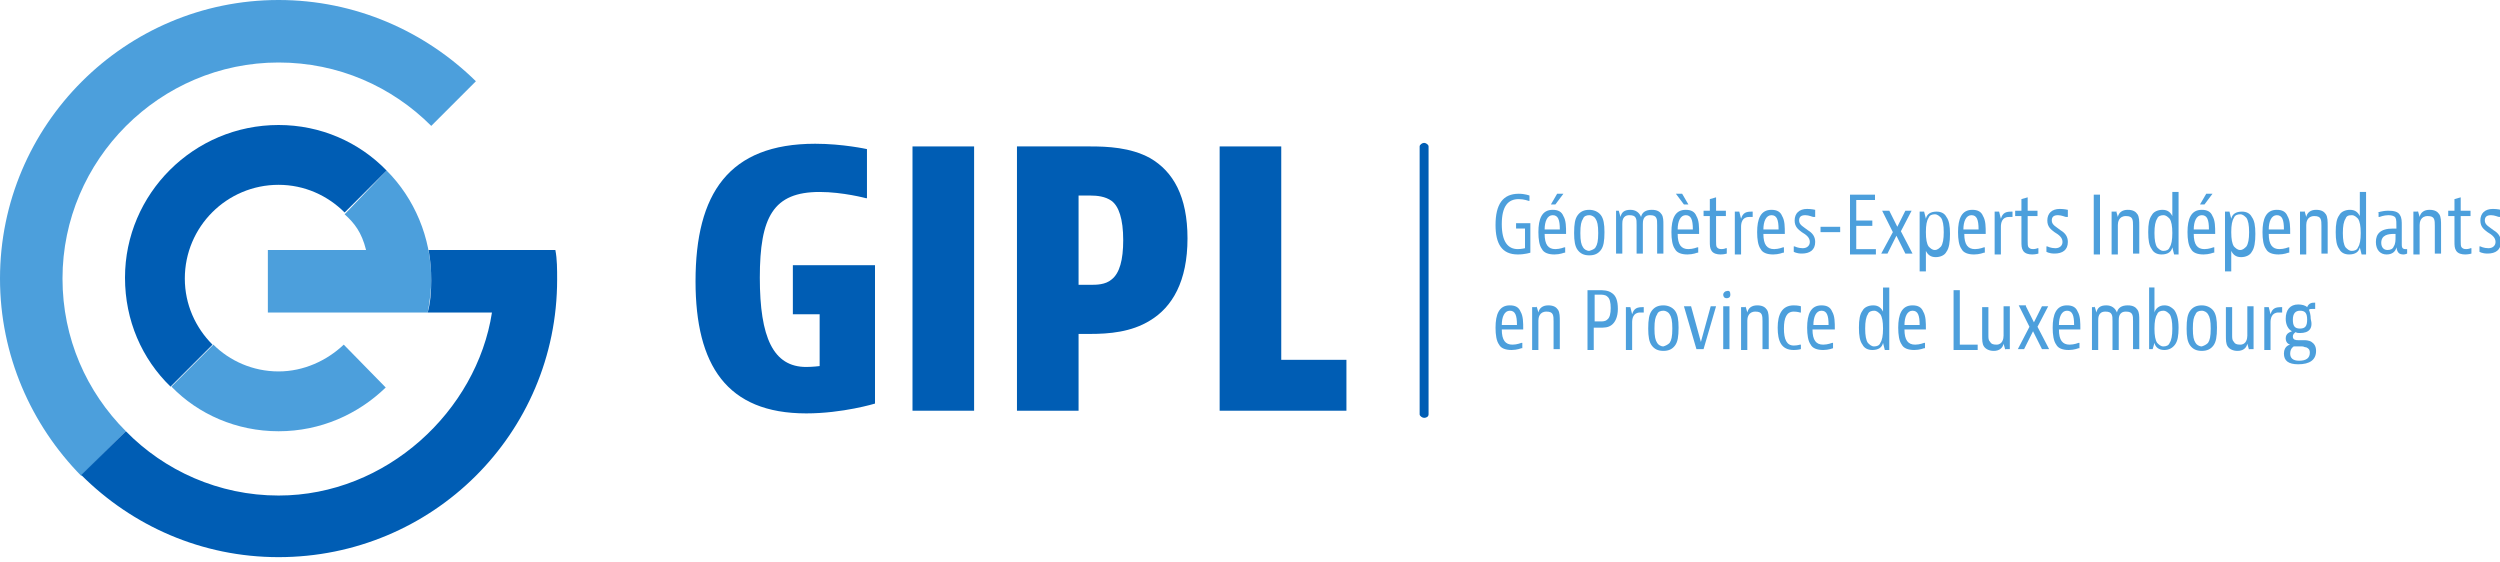 <?xml version="1.0" encoding="utf-8"?>
<!-- Generator: Adobe Illustrator 19.1.0, SVG Export Plug-In . SVG Version: 6.00 Build 0)  -->
<svg version="1.1" id="Calque_1" xmlns="http://www.w3.org/2000/svg" xmlns:xlink="http://www.w3.org/1999/xlink" x="0px" y="0px"
	 viewBox="0 0 280 63" style="enable-background:new 0 0 280 63;" xml:space="preserve">
<style type="text/css">
	.st0{fill:#4C9FDC;}
	.st1{fill:#005DB4;}
</style>
<g>
	<g id="baseline">
		<g>
			<path class="st0" d="M171.4,25v3.3c0,0-0.6,0.2-1.4,0.2c-1.8,0-2.5-1.2-2.5-3.3c0-2.3,0.8-3.5,2.6-3.5c0.7,0,1.2,0.2,1.2,0.2v0.6
				h-0.1c0,0-0.5-0.2-1.1-0.2c-1.2,0-1.9,0.8-1.9,2.8c0,2,0.7,2.8,1.8,2.8c0.4,0,0.8-0.1,0.8-0.1v-2.2h-1V25H171.4z"/>
			<path class="st0" d="M175.2,28.3c0,0-0.5,0.2-1.1,0.2c-0.7,0-1.2-0.2-1.4-0.6c-0.3-0.4-0.4-1.1-0.4-1.9c0-1.5,0.4-2.5,1.6-2.5
				c0.6,0,1,0.2,1.2,0.7c0.3,0.5,0.3,1.2,0.3,2H173c0,1.2,0.4,1.7,1.2,1.7c0.5,0,1-0.2,1-0.2h0.1V28.3z M174.7,25.7
				c0-1.1-0.2-1.6-0.8-1.6c-0.6,0-0.9,0.7-0.9,1.6H174.7z M173.7,22.9l0.7-1.2h0.7l-0.9,1.2H173.7z"/>
			<path class="st0" d="M179.3,28c-0.3,0.4-0.7,0.6-1.3,0.6c-0.6,0-1-0.2-1.3-0.6c-0.3-0.4-0.4-1-0.4-1.9c0-1,0.1-1.6,0.4-2
				c0.3-0.4,0.7-0.6,1.3-0.6c0.5,0,1,0.2,1.3,0.6c0.3,0.4,0.4,1,0.4,1.9C179.7,27,179.6,27.6,179.3,28z M178.7,27.7
				c0.2-0.3,0.3-0.7,0.3-1.6c0-0.9-0.1-1.3-0.3-1.6c-0.1-0.2-0.4-0.4-0.7-0.4c-0.3,0-0.6,0.1-0.7,0.4c-0.2,0.3-0.3,0.7-0.3,1.6
				c0,0.9,0.1,1.3,0.3,1.6c0.1,0.2,0.4,0.4,0.7,0.4C178.3,28,178.6,27.9,178.7,27.7z"/>
			<path class="st0" d="M181.3,23.6l0.2,0.7c0.1-0.5,0.4-0.8,1.1-0.8c0.6,0,1,0.3,1.2,0.8c0.1-0.5,0.5-0.8,1.2-0.8
				c0.6,0,0.9,0.2,1.1,0.5c0.2,0.3,0.2,0.7,0.2,1.2v3.2h-0.7v-3.2c0-0.4,0-0.6-0.1-0.8c-0.1-0.2-0.3-0.3-0.7-0.3
				c-0.8,0-0.8,0.7-0.8,1v3.3h-0.7v-3.2c0-0.4,0-0.6-0.1-0.8c-0.1-0.2-0.3-0.3-0.7-0.3c-0.8,0-0.8,0.7-0.8,1v3.3h-0.7v-4.8H181.3z"
				/>
			<path class="st0" d="M190.1,28.3c0,0-0.5,0.2-1.1,0.2c-0.7,0-1.2-0.2-1.4-0.6c-0.3-0.4-0.4-1.1-0.4-1.9c0-1.5,0.4-2.5,1.6-2.5
				c0.6,0,1,0.2,1.2,0.7c0.3,0.5,0.3,1.2,0.3,2h-2.4c0,1.2,0.4,1.7,1.2,1.7c0.5,0,1-0.2,1-0.2h0.1V28.3z M188.6,22.9l-0.9-1.2h0.7
				l0.7,1.2H188.6z M189.6,25.7c0-1.1-0.2-1.6-0.8-1.6c-0.6,0-0.9,0.7-0.9,1.6H189.6z"/>
			<path class="st0" d="M193.4,28.4c0,0-0.3,0.1-0.7,0.1c-0.4,0-0.8-0.1-1-0.4c-0.2-0.3-0.2-0.6-0.2-1.1v-2.8h-0.7v-0.6h0.7v-1.3
				l0.7-0.2v1.5h1.1v0.6h-1.1V27c0,0.3,0,0.6,0.1,0.7c0.1,0.1,0.2,0.2,0.5,0.2c0.3,0,0.5-0.1,0.5-0.1h0.1V28.4z"/>
			<path class="st0" d="M196.3,24.3c0,0-0.2,0-0.4,0c-0.8,0-0.9,0.7-0.9,1.1v3.1h-0.7v-4.8h0.5l0.2,0.8c0.2-0.7,0.6-0.8,1.2-0.8h0.1
				V24.3z"/>
			<path class="st0" d="M199.7,28.3c0,0-0.5,0.2-1.1,0.2c-0.7,0-1.2-0.2-1.4-0.6c-0.3-0.4-0.4-1.1-0.4-1.9c0-1.5,0.4-2.5,1.6-2.5
				c0.6,0,1,0.2,1.2,0.7c0.3,0.5,0.3,1.2,0.3,2h-2.4c0,1.2,0.4,1.7,1.2,1.7c0.5,0,1-0.2,1-0.2h0.1V28.3z M199.2,25.7
				c0-1.1-0.2-1.6-0.8-1.6c-0.6,0-0.9,0.7-0.9,1.6H199.2z"/>
			<path class="st0" d="M203.1,24.3L203.1,24.3c-0.1,0-0.5-0.2-0.9-0.2c-0.5,0-0.7,0.2-0.7,0.6c0,0.5,0.5,0.7,1,1.1
				c0.5,0.3,0.8,0.7,0.8,1.3c0,0.9-0.6,1.3-1.5,1.3c-0.6,0-0.9-0.2-0.9-0.2v-0.6h0.1c0,0,0.4,0.2,0.9,0.2c0.5,0,0.8-0.3,0.8-0.7
				c0-0.5-0.4-0.8-0.9-1.1c-0.4-0.3-0.8-0.6-0.8-1.3c0-0.8,0.5-1.3,1.4-1.3c0.5,0,0.9,0.1,0.9,0.1V24.3z"/>
			<path class="st0" d="M203.9,26v-0.6h2.2V26H203.9z"/>
			<path class="st0" d="M210,21.8v0.6h-2.1v2.3h1.8v0.6h-1.8v2.6h2.2v0.6h-2.9v-6.7H210z"/>
			<path class="st0" d="M211.6,23.6l0.9,1.8l0.9-1.8h0.7l-1.2,2.3l1.3,2.5h-0.8l-1-2l-1,2h-0.7L212,26l-1.2-2.4H211.6z"/>
			<path class="st0" d="M215,30.2v-6.5h0.5l0.2,0.8c0.1-0.5,0.5-0.8,1.2-0.8c0.5,0,0.9,0.2,1.1,0.6c0.3,0.4,0.4,1,0.4,1.9
				c0,0.9-0.1,1.6-0.4,2c-0.2,0.4-0.7,0.6-1.2,0.6c-0.6,0-0.9-0.3-1.1-0.7v2.3H215z M217.4,27.6c0.2-0.3,0.3-0.8,0.3-1.6
				c0-0.8-0.1-1.3-0.3-1.6c-0.2-0.2-0.4-0.4-0.7-0.4c-0.3,0-0.6,0.1-0.7,0.4c-0.2,0.3-0.3,0.8-0.3,1.6c0,0.8,0.1,1.3,0.3,1.6
				c0.2,0.2,0.4,0.4,0.7,0.4C217,28,217.2,27.8,217.4,27.6z"/>
			<path class="st0" d="M222.2,28.3c0,0-0.5,0.2-1.1,0.2c-0.7,0-1.2-0.2-1.4-0.6c-0.3-0.4-0.4-1.1-0.4-1.9c0-1.5,0.4-2.5,1.6-2.5
				c0.6,0,1,0.2,1.2,0.7c0.3,0.5,0.3,1.2,0.3,2h-2.4c0,1.2,0.4,1.7,1.2,1.7c0.5,0,1-0.2,1-0.2h0.1V28.3z M221.6,25.7
				c0-1.1-0.2-1.6-0.8-1.6c-0.6,0-0.9,0.7-0.9,1.6H221.6z"/>
			<path class="st0" d="M225.4,24.3c0,0-0.2,0-0.4,0c-0.8,0-0.9,0.7-0.9,1.1v3.1h-0.7v-4.8h0.5l0.2,0.8c0.2-0.7,0.6-0.8,1.2-0.8h0.1
				V24.3z"/>
			<path class="st0" d="M228.3,28.4c0,0-0.3,0.1-0.7,0.1c-0.4,0-0.8-0.1-1-0.4c-0.2-0.3-0.2-0.6-0.2-1.1v-2.8h-0.7v-0.6h0.7v-1.3
				l0.7-0.2v1.5h1.1v0.6h-1.1V27c0,0.3,0,0.6,0.1,0.7c0.1,0.1,0.2,0.2,0.5,0.2c0.3,0,0.5-0.1,0.5-0.1h0.1V28.4z"/>
			<path class="st0" d="M231.4,24.3L231.4,24.3c-0.1,0-0.5-0.2-0.9-0.2c-0.5,0-0.7,0.2-0.7,0.6c0,0.5,0.5,0.7,1,1.1
				c0.5,0.3,0.8,0.7,0.8,1.3c0,0.9-0.6,1.3-1.5,1.3c-0.6,0-0.9-0.2-0.9-0.2v-0.6h0.1c0,0,0.4,0.2,0.9,0.2c0.5,0,0.8-0.3,0.8-0.7
				c0-0.5-0.4-0.8-0.9-1.1c-0.4-0.3-0.8-0.6-0.8-1.3c0-0.8,0.5-1.3,1.4-1.3c0.5,0,0.9,0.1,0.9,0.1V24.3z"/>
			<path class="st0" d="M235.2,21.8v6.7h-0.7v-6.7H235.2z"/>
			<path class="st0" d="M237,23.6l0.2,0.7c0.1-0.5,0.5-0.8,1.1-0.8c0.6,0,0.9,0.2,1.1,0.5c0.2,0.3,0.2,0.8,0.2,1.3v3.1h-0.7v-3.1
				c0-0.3,0-0.6-0.1-0.8c-0.1-0.2-0.3-0.3-0.7-0.3c-0.8,0-0.9,0.7-0.9,1v3.3h-0.7v-4.8H237z"/>
			<path class="st0" d="M244,21.6v6.9h-0.5l-0.2-0.8c-0.1,0.5-0.5,0.8-1.2,0.8c-0.5,0-0.9-0.2-1.1-0.6c-0.3-0.4-0.4-1-0.4-1.9
				c0-0.9,0.1-1.5,0.4-1.9c0.2-0.4,0.7-0.6,1.2-0.6c0.6,0,0.9,0.3,1.1,0.7v-2.7H244z M241.6,24.5c-0.2,0.3-0.3,0.8-0.3,1.6
				c0,0.8,0.1,1.3,0.3,1.6c0.2,0.2,0.4,0.4,0.7,0.4c0.3,0,0.6-0.1,0.7-0.4c0.2-0.3,0.3-0.8,0.3-1.6c0-0.8-0.1-1.3-0.3-1.6
				c-0.2-0.2-0.4-0.4-0.7-0.4C242,24.1,241.7,24.2,241.6,24.5z"/>
			<path class="st0" d="M247.9,28.3c0,0-0.5,0.2-1.1,0.2c-0.7,0-1.2-0.2-1.4-0.6c-0.3-0.4-0.4-1.1-0.4-1.9c0-1.5,0.4-2.5,1.6-2.5
				c0.6,0,1,0.2,1.2,0.7c0.3,0.5,0.3,1.2,0.3,2h-2.4c0,1.2,0.4,1.7,1.2,1.7c0.5,0,1-0.2,1-0.2h0.1V28.3z M247.4,25.7
				c0-1.1-0.2-1.6-0.8-1.6c-0.6,0-0.9,0.7-0.9,1.6H247.4z M246.4,22.9l0.7-1.2h0.7l-0.9,1.2H246.4z"/>
			<path class="st0" d="M249.2,30.2v-6.5h0.5l0.2,0.8c0.1-0.5,0.5-0.8,1.2-0.8c0.5,0,0.9,0.2,1.1,0.6c0.3,0.4,0.4,1,0.4,1.9
				c0,0.9-0.1,1.6-0.4,2c-0.2,0.4-0.7,0.6-1.2,0.6c-0.6,0-0.9-0.3-1.1-0.7v2.3H249.2z M251.6,27.6c0.2-0.3,0.3-0.8,0.3-1.6
				c0-0.8-0.1-1.3-0.3-1.6c-0.2-0.2-0.4-0.4-0.7-0.4c-0.3,0-0.6,0.1-0.7,0.4c-0.2,0.3-0.3,0.8-0.3,1.6c0,0.8,0.1,1.3,0.3,1.6
				c0.2,0.2,0.4,0.4,0.7,0.4C251.2,28,251.4,27.8,251.6,27.6z"/>
			<path class="st0" d="M256.3,28.3c0,0-0.5,0.2-1.1,0.2c-0.7,0-1.2-0.2-1.4-0.6c-0.3-0.4-0.4-1.1-0.4-1.9c0-1.5,0.4-2.5,1.6-2.5
				c0.6,0,1,0.2,1.2,0.7c0.3,0.5,0.3,1.2,0.3,2h-2.4c0,1.2,0.4,1.7,1.2,1.7c0.5,0,1-0.2,1-0.2h0.1V28.3z M255.8,25.7
				c0-1.1-0.2-1.6-0.8-1.6c-0.6,0-0.9,0.7-0.9,1.6H255.8z"/>
			<path class="st0" d="M258.1,23.6l0.2,0.7c0.1-0.5,0.5-0.8,1.1-0.8c0.6,0,0.9,0.2,1.1,0.5c0.2,0.3,0.2,0.8,0.2,1.3v3.1H260v-3.1
				c0-0.3,0-0.6-0.1-0.8c-0.1-0.2-0.3-0.3-0.7-0.3c-0.8,0-0.9,0.7-0.9,1v3.3h-0.7v-4.8H258.1z"/>
			<path class="st0" d="M265,21.6v6.9h-0.5l-0.2-0.8c-0.1,0.5-0.5,0.8-1.2,0.8c-0.5,0-0.9-0.2-1.1-0.6c-0.3-0.4-0.4-1-0.4-1.9
				c0-0.9,0.1-1.5,0.4-1.9c0.2-0.4,0.7-0.6,1.2-0.6c0.6,0,0.9,0.3,1.1,0.7v-2.7H265z M262.7,24.5c-0.2,0.3-0.3,0.8-0.3,1.6
				c0,0.8,0.1,1.3,0.3,1.6c0.2,0.2,0.4,0.4,0.7,0.4c0.3,0,0.6-0.1,0.7-0.4c0.2-0.3,0.3-0.8,0.3-1.6c0-0.8-0.1-1.3-0.3-1.6
				c-0.2-0.2-0.4-0.4-0.7-0.4C263,24.1,262.8,24.2,262.7,24.5z"/>
			<path class="st0" d="M266.3,23.8c0,0,0.5-0.2,1.2-0.2c0.6,0,1.1,0.1,1.3,0.5c0.2,0.3,0.2,0.7,0.2,1.2v2.1c0,0.2,0,0.5,0.4,0.5
				c0.1,0,0.2,0,0.2,0v0.5c0,0-0.2,0.1-0.4,0.1c-0.5,0-0.7-0.2-0.8-0.8c-0.1,0.5-0.5,0.8-1.1,0.8c-0.7,0-1.2-0.5-1.2-1.4
				c0-0.9,0.5-1.5,1.9-1.5c0.2,0,0.4,0,0.4,0c0-0.7,0-1-0.1-1.2c-0.1-0.2-0.4-0.3-0.8-0.3c-0.5,0-1,0.2-1,0.2h-0.1V23.8z M267.4,28
				c0.3,0,0.6-0.1,0.7-0.4c0.2-0.3,0.2-0.7,0.2-1v-0.4h-0.2c-0.6,0-1.4,0.1-1.4,1C266.7,27.6,266.9,28,267.4,28z"/>
			<path class="st0" d="M270.8,23.6l0.2,0.7c0.1-0.5,0.5-0.8,1.1-0.8c0.6,0,0.9,0.2,1.1,0.5c0.2,0.3,0.2,0.8,0.2,1.3v3.1h-0.7v-3.1
				c0-0.3,0-0.6-0.1-0.8c-0.1-0.2-0.3-0.3-0.7-0.3c-0.8,0-0.9,0.7-0.9,1v3.3h-0.7v-4.8H270.8z"/>
			<path class="st0" d="M276.8,28.4c0,0-0.3,0.1-0.7,0.1c-0.4,0-0.8-0.1-1-0.4c-0.2-0.3-0.2-0.6-0.2-1.1v-2.8h-0.7v-0.6h0.7v-1.3
				l0.7-0.2v1.5h1.1v0.6h-1.1V27c0,0.3,0,0.6,0.1,0.7c0.1,0.1,0.2,0.2,0.5,0.2c0.3,0,0.5-0.1,0.5-0.1h0.1V28.4z"/>
			<path class="st0" d="M279.9,24.3L279.9,24.3c-0.1,0-0.5-0.2-0.9-0.2c-0.5,0-0.7,0.2-0.7,0.6c0,0.5,0.5,0.7,1,1.1
				c0.5,0.3,0.8,0.7,0.8,1.3c0,0.9-0.6,1.3-1.5,1.3c-0.6,0-0.9-0.2-0.9-0.2v-0.6h0.1c0,0,0.4,0.2,0.9,0.2c0.5,0,0.8-0.3,0.8-0.7
				c0-0.5-0.4-0.8-0.9-1.1c-0.4-0.3-0.8-0.6-0.8-1.3c0-0.8,0.5-1.3,1.4-1.3c0.5,0,0.9,0.1,0.9,0.1V24.3z"/>
			<path class="st0" d="M170.4,39c0,0-0.5,0.2-1.1,0.2c-0.7,0-1.2-0.2-1.4-0.6c-0.3-0.4-0.4-1.1-0.4-1.9c0-1.5,0.4-2.5,1.6-2.5
				c0.6,0,1,0.2,1.2,0.7c0.3,0.5,0.3,1.2,0.3,2h-2.4c0,1.2,0.4,1.7,1.2,1.7c0.5,0,1-0.2,1-0.2h0.1V39z M169.9,36.4
				c0-1.1-0.2-1.6-0.8-1.6c-0.6,0-0.9,0.7-0.9,1.6H169.9z"/>
			<path class="st0" d="M172.1,34.3l0.2,0.7c0.1-0.5,0.5-0.8,1.1-0.8c0.6,0,0.9,0.2,1.1,0.5c0.2,0.3,0.2,0.8,0.2,1.3v3.1H174V36
				c0-0.3,0-0.6-0.1-0.8c-0.1-0.2-0.3-0.3-0.7-0.3c-0.8,0-0.9,0.7-0.9,1v3.3h-0.7v-4.8H172.1z"/>
			<path class="st0" d="M179.1,32.5c0.4,0,1,0,1.4,0.3c0.5,0.3,0.7,0.9,0.7,1.8c0,0.9-0.3,1.5-0.7,1.8c-0.4,0.3-0.8,0.3-1.4,0.3
				h-0.6v2.5h-0.7v-6.7H179.1z M178.6,36h0.6c0.3,0,0.6,0,0.8-0.2c0.3-0.2,0.4-0.7,0.4-1.3c0-0.6-0.1-1.1-0.4-1.3
				c-0.2-0.2-0.6-0.2-0.8-0.2h-0.6V36z"/>
			<path class="st0" d="M184.1,35c0,0-0.2,0-0.4,0c-0.8,0-0.9,0.7-0.9,1.1v3.1h-0.7v-4.8h0.5l0.2,0.8c0.2-0.7,0.6-0.8,1.2-0.8h0.1
				V35z"/>
			<path class="st0" d="M187.6,38.7c-0.3,0.4-0.7,0.6-1.3,0.6c-0.6,0-1-0.2-1.3-0.6c-0.3-0.4-0.4-1-0.4-1.9c0-1,0.1-1.6,0.4-2
				c0.3-0.4,0.7-0.6,1.3-0.6c0.5,0,1,0.2,1.3,0.6c0.3,0.4,0.4,1,0.4,1.9C188,37.7,187.9,38.3,187.6,38.7z M187,38.4
				c0.2-0.3,0.3-0.7,0.3-1.6c0-0.9-0.1-1.3-0.3-1.6c-0.1-0.2-0.4-0.4-0.7-0.4c-0.3,0-0.6,0.1-0.7,0.4c-0.2,0.3-0.3,0.7-0.3,1.6
				c0,0.9,0.1,1.3,0.3,1.6c0.1,0.2,0.4,0.4,0.7,0.4C186.6,38.7,186.8,38.6,187,38.4z"/>
			<path class="st0" d="M189.4,34.3l1.1,4l1.1-4h0.6l-1.4,4.8H190l-1.4-4.8H189.4z"/>
			<path class="st0" d="M193.8,33c0,0.3-0.2,0.4-0.4,0.4c-0.3,0-0.4-0.2-0.4-0.4s0.2-0.4,0.4-0.4C193.7,32.5,193.8,32.7,193.8,33z
				 M193.7,34.3v4.8H193v-4.8H193.7z"/>
			<path class="st0" d="M195.5,34.3l0.2,0.7c0.1-0.5,0.5-0.8,1.1-0.8c0.6,0,0.9,0.2,1.1,0.5c0.2,0.3,0.2,0.8,0.2,1.3v3.1h-0.7V36
				c0-0.3,0-0.6-0.1-0.8c-0.1-0.2-0.3-0.3-0.7-0.3c-0.8,0-0.9,0.7-0.9,1v3.3H195v-4.8H195.5z"/>
			<path class="st0" d="M201.7,39.1c0,0-0.3,0.1-0.8,0.1c-1.4,0-1.8-1-1.8-2.5c0-1.5,0.5-2.5,1.8-2.5c0.5,0,0.8,0.1,0.8,0.1V35h-0.1
				c0,0-0.3-0.1-0.7-0.1c-0.8,0-1.1,0.7-1.1,1.9c0,1.2,0.3,1.9,1.1,1.9c0.4,0,0.7-0.1,0.7-0.1h0.1V39.1z"/>
			<path class="st0" d="M205.3,39c0,0-0.5,0.2-1.1,0.2c-0.7,0-1.2-0.2-1.4-0.6c-0.3-0.4-0.4-1.1-0.4-1.9c0-1.5,0.4-2.5,1.6-2.5
				c0.6,0,1,0.2,1.2,0.7c0.3,0.5,0.3,1.2,0.3,2H203c0,1.2,0.4,1.7,1.2,1.7c0.5,0,1-0.2,1-0.2h0.1V39z M204.8,36.4
				c0-1.1-0.2-1.6-0.8-1.6c-0.6,0-0.9,0.7-0.9,1.6H204.8z"/>
			<path class="st0" d="M211.6,32.3v6.9h-0.5l-0.2-0.8c-0.1,0.5-0.5,0.8-1.2,0.8c-0.5,0-0.9-0.2-1.1-0.6c-0.3-0.4-0.4-1-0.4-1.9
				c0-0.9,0.1-1.5,0.4-1.9c0.2-0.4,0.7-0.6,1.2-0.6c0.6,0,0.9,0.3,1.1,0.7v-2.7H211.6z M209.2,35.2c-0.2,0.3-0.3,0.8-0.3,1.6
				c0,0.8,0.1,1.3,0.3,1.6c0.2,0.2,0.4,0.4,0.7,0.4c0.3,0,0.6-0.1,0.7-0.4c0.2-0.3,0.3-0.8,0.3-1.6c0-0.8-0.1-1.3-0.3-1.6
				c-0.2-0.2-0.4-0.4-0.7-0.4C209.6,34.8,209.3,34.9,209.2,35.2z"/>
			<path class="st0" d="M215.5,39c0,0-0.5,0.2-1.1,0.2c-0.7,0-1.2-0.2-1.4-0.6c-0.3-0.4-0.4-1.1-0.4-1.9c0-1.5,0.4-2.5,1.6-2.5
				c0.6,0,1,0.2,1.2,0.7c0.3,0.5,0.3,1.2,0.3,2h-2.4c0,1.2,0.4,1.7,1.2,1.7c0.5,0,1-0.2,1-0.2h0.1V39z M215,36.4
				c0-1.1-0.2-1.6-0.8-1.6c-0.6,0-0.9,0.7-0.9,1.6H215z"/>
			<path class="st0" d="M219.5,32.5v6.1h2v0.6h-2.7v-6.7H219.5z"/>
			<path class="st0" d="M224.6,39.2l-0.2-0.7c-0.1,0.5-0.5,0.8-1.1,0.8c-0.5,0-0.9-0.2-1.1-0.5c-0.2-0.3-0.2-0.7-0.2-1.3v-3.1h0.7
				v3.1c0,0.4,0,0.6,0.2,0.8c0.1,0.2,0.3,0.3,0.7,0.3c0.7,0,0.8-0.7,0.8-1v-3.3h0.7v4.8H224.6z"/>
			<path class="st0" d="M226.9,34.3l0.9,1.8l0.9-1.8h0.7l-1.2,2.3l1.3,2.5h-0.8l-1-2l-1,2h-0.7l1.3-2.5l-1.2-2.4H226.9z"/>
			<path class="st0" d="M232.8,39c0,0-0.5,0.2-1.1,0.2c-0.7,0-1.2-0.2-1.4-0.6c-0.3-0.4-0.4-1.1-0.4-1.9c0-1.5,0.4-2.5,1.6-2.5
				c0.6,0,1,0.2,1.2,0.7c0.3,0.5,0.3,1.2,0.3,2h-2.4c0,1.2,0.4,1.7,1.2,1.7c0.5,0,1-0.2,1-0.2h0.1V39z M232.3,36.4
				c0-1.1-0.2-1.6-0.8-1.6c-0.6,0-0.9,0.7-0.9,1.6H232.3z"/>
			<path class="st0" d="M234.6,34.3l0.2,0.7c0.1-0.5,0.4-0.8,1.1-0.8c0.6,0,1,0.3,1.2,0.8c0.1-0.5,0.5-0.8,1.2-0.8
				c0.6,0,0.9,0.2,1.1,0.5c0.2,0.3,0.2,0.7,0.2,1.2v3.2h-0.7V36c0-0.4,0-0.6-0.1-0.8c-0.1-0.2-0.3-0.3-0.7-0.3c-0.8,0-0.8,0.7-0.8,1
				v3.3h-0.7V36c0-0.4,0-0.6-0.1-0.8c-0.1-0.2-0.3-0.3-0.7-0.3c-0.8,0-0.8,0.7-0.8,1v3.3h-0.7v-4.8H234.6z"/>
			<path class="st0" d="M241.3,32.3V35c0.1-0.4,0.5-0.8,1.1-0.8c0.5,0,0.8,0.2,1.1,0.5c0.3,0.4,0.5,1,0.5,2c0,0.9-0.1,1.5-0.4,1.9
				c-0.3,0.4-0.7,0.6-1.2,0.6c-0.6,0-1-0.3-1.1-0.8l-0.2,0.7h-0.4v-6.9H241.3z M241.6,35.2c-0.2,0.3-0.3,0.8-0.3,1.6
				c0,0.8,0.1,1.3,0.3,1.6c0.2,0.2,0.4,0.4,0.7,0.4c0.3,0,0.6-0.1,0.7-0.4c0.2-0.3,0.3-0.8,0.3-1.6c0-0.8-0.1-1.3-0.3-1.6
				c-0.2-0.2-0.4-0.4-0.7-0.4C242,34.8,241.7,34.9,241.6,35.2z"/>
			<path class="st0" d="M247.9,38.7c-0.3,0.4-0.7,0.6-1.3,0.6c-0.6,0-1-0.2-1.3-0.6c-0.3-0.4-0.4-1-0.4-1.9c0-1,0.1-1.6,0.4-2
				c0.3-0.4,0.7-0.6,1.3-0.6c0.5,0,1,0.2,1.3,0.6c0.3,0.4,0.4,1,0.4,1.9C248.3,37.7,248.2,38.3,247.9,38.7z M247.3,38.4
				c0.2-0.3,0.3-0.7,0.3-1.6c0-0.9-0.1-1.3-0.3-1.6c-0.1-0.2-0.4-0.4-0.7-0.4c-0.3,0-0.6,0.1-0.7,0.4c-0.2,0.3-0.3,0.7-0.3,1.6
				c0,0.9,0.1,1.3,0.3,1.6c0.1,0.2,0.4,0.4,0.7,0.4C246.9,38.7,247.1,38.6,247.3,38.4z"/>
			<path class="st0" d="M251.9,39.2l-0.2-0.7c-0.1,0.5-0.5,0.8-1.1,0.8c-0.5,0-0.9-0.2-1.1-0.5c-0.2-0.3-0.2-0.7-0.2-1.3v-3.1h0.7
				v3.1c0,0.4,0,0.6,0.2,0.8c0.1,0.2,0.3,0.3,0.7,0.3c0.7,0,0.8-0.7,0.8-1v-3.3h0.7v4.8H251.9z"/>
			<path class="st0" d="M255.6,35c0,0-0.2,0-0.4,0c-0.8,0-0.9,0.7-0.9,1.1v3.1h-0.7v-4.8h0.5l0.2,0.8c0.2-0.7,0.6-0.8,1.2-0.8h0.1
				V35z"/>
			<path class="st0" d="M257.6,37.3c-0.2,0-0.3,0-0.5-0.1c-0.1,0.1-0.3,0.2-0.3,0.5c0,0.4,0.4,0.4,0.6,0.4h0.6c0.2,0,0.6,0,0.9,0.2
				c0.3,0.2,0.5,0.5,0.5,1c0,1-0.7,1.5-2,1.5c-1.1,0-1.6-0.4-1.6-1.2c0-0.9,0.7-1,0.7-1c0,0-0.5-0.1-0.5-0.7c0-0.6,0.5-0.7,0.7-0.8
				c-0.4-0.2-0.7-0.7-0.7-1.4c0-1,0.5-1.6,1.4-1.6c0.4,0,0.8,0.1,1,0.3c0.2-0.5,0.6-0.5,0.8-0.5h0.1v0.7c0,0-0.1,0-0.3,0
				c-0.2,0-0.3,0-0.4,0.1c0.1,0.2,0.2,0.6,0.2,1C259.1,36.8,258.6,37.3,257.6,37.3z M256.9,38.8c0,0-0.4,0.2-0.4,0.8
				c0,0.5,0.3,0.8,1,0.8c0.8,0,1.2-0.3,1.2-0.9c0-0.4-0.2-0.5-0.4-0.6c-0.2,0-0.3-0.1-0.4-0.1H256.9z M258.4,35.8c0-0.7-0.2-1-0.8-1
				c-0.5,0-0.8,0.3-0.8,1c0,0.7,0.2,1,0.8,1C258.2,36.8,258.4,36.5,258.4,35.8z"/>
		</g>
		<g>
			<path class="st1" d="M159.5,46.8c-0.2,0-0.5-0.2-0.5-0.4v-30c0-0.2,0.3-0.4,0.5-0.4s0.5,0.2,0.5,0.4v30
				C160,46.7,159.7,46.8,159.5,46.8z"/>
		</g>
	</g>
	<g id="symbol">
		<g>
			<path class="st1" d="M98,29.7v15.5c0,0-3.6,1.1-7.7,1.1c-8.9,0-12.4-5.4-12.4-14.8c0-9.8,3.7-15.4,13.4-15.4
				c3.1,0,5.8,0.6,5.8,0.6v5.5H97c0,0-2.6-0.7-5.2-0.7c-5.2,0-6.7,2.8-6.7,9.6c0,6.7,1.5,10,5.2,10c0.7,0,1.5-0.1,1.5-0.1v-5.8h-3
				v-5.5H98z"/>
			<path class="st1" d="M109.1,16.4V46h-6.9V16.4H109.1z"/>
			<path class="st1" d="M122.1,16.4c1.9,0,4.5,0.1,6.7,1.3c2.6,1.5,4.2,4.3,4.2,9c0,4.8-1.7,7.7-4.2,9.2c-2.1,1.3-4.6,1.5-6.7,1.5
				h-1.3V46h-6.9V16.4H122.1z M120.8,31.9h1.3c0.7,0,1.7,0,2.4-0.6c0.9-0.7,1.3-2.2,1.3-4.4c0-2.4-0.5-3.8-1.3-4.4
				c-0.7-0.5-1.6-0.6-2.4-0.6h-1.3V31.9z"/>
			<path class="st1" d="M143.5,16.4v23.9h7.3V46h-14.2V16.4H143.5z"/>
		</g>
		<g>
			<path class="st0" d="M7,31.2C7,17.9,17.9,7,31.2,7c6.7,0,12.7,2.7,17.1,7.1l5-5C47.6,3.5,39.8,0,31.2,0C14,0,0,14,0,31.2
				c0,8.6,3.5,16.4,9.1,22.1l5-5C9.7,43.9,7,37.9,7,31.2z"/>
			<path class="st0" d="M31.2,48.3c4.7,0,8.9-1.9,12-4.9l-4.7-4.8c-1.9,1.8-4.5,3-7.3,3c-2.9,0-5.5-1.2-7.3-3l-4.7,4.7
				C22.2,46.4,26.5,48.3,31.2,48.3z"/>
			<path class="st0" d="M43.3,19.1l-4.7,4.9C39.7,25,40.5,26,41,28H30v7h17.9c0.2-1,0.4-2.5,0.4-3.7C48.3,26.6,46.4,22.2,43.3,19.1z
				"/>
			<path class="st1" d="M62.2,28H48c0.2,1,0.3,2.2,0.3,3.4c0,1.2-0.1,2.6-0.4,3.6h7.2c-1.7,11-11.8,20.5-23.9,20.5
				c-6.7,0-12.8-2.8-17.1-7.2l-5,4.9c5.7,5.7,13.5,9.2,22.1,9.2c17.2,0,31.2-13.8,31.2-31.1C62.4,30.2,62.4,29,62.2,28z"/>
			<path class="st1" d="M31.2,14C21.7,14,14,21.7,14,31.1c0,4.8,1.9,9.1,5.1,12.2l4.7-4.7c-1.9-1.9-3.1-4.5-3.1-7.4
				c0-5.8,4.7-10.5,10.5-10.5c2.9,0,5.5,1.2,7.4,3.1l4.7-4.7C40.2,15.9,35.9,14,31.2,14z"/>
		</g>
	</g>
</g>
</svg>
